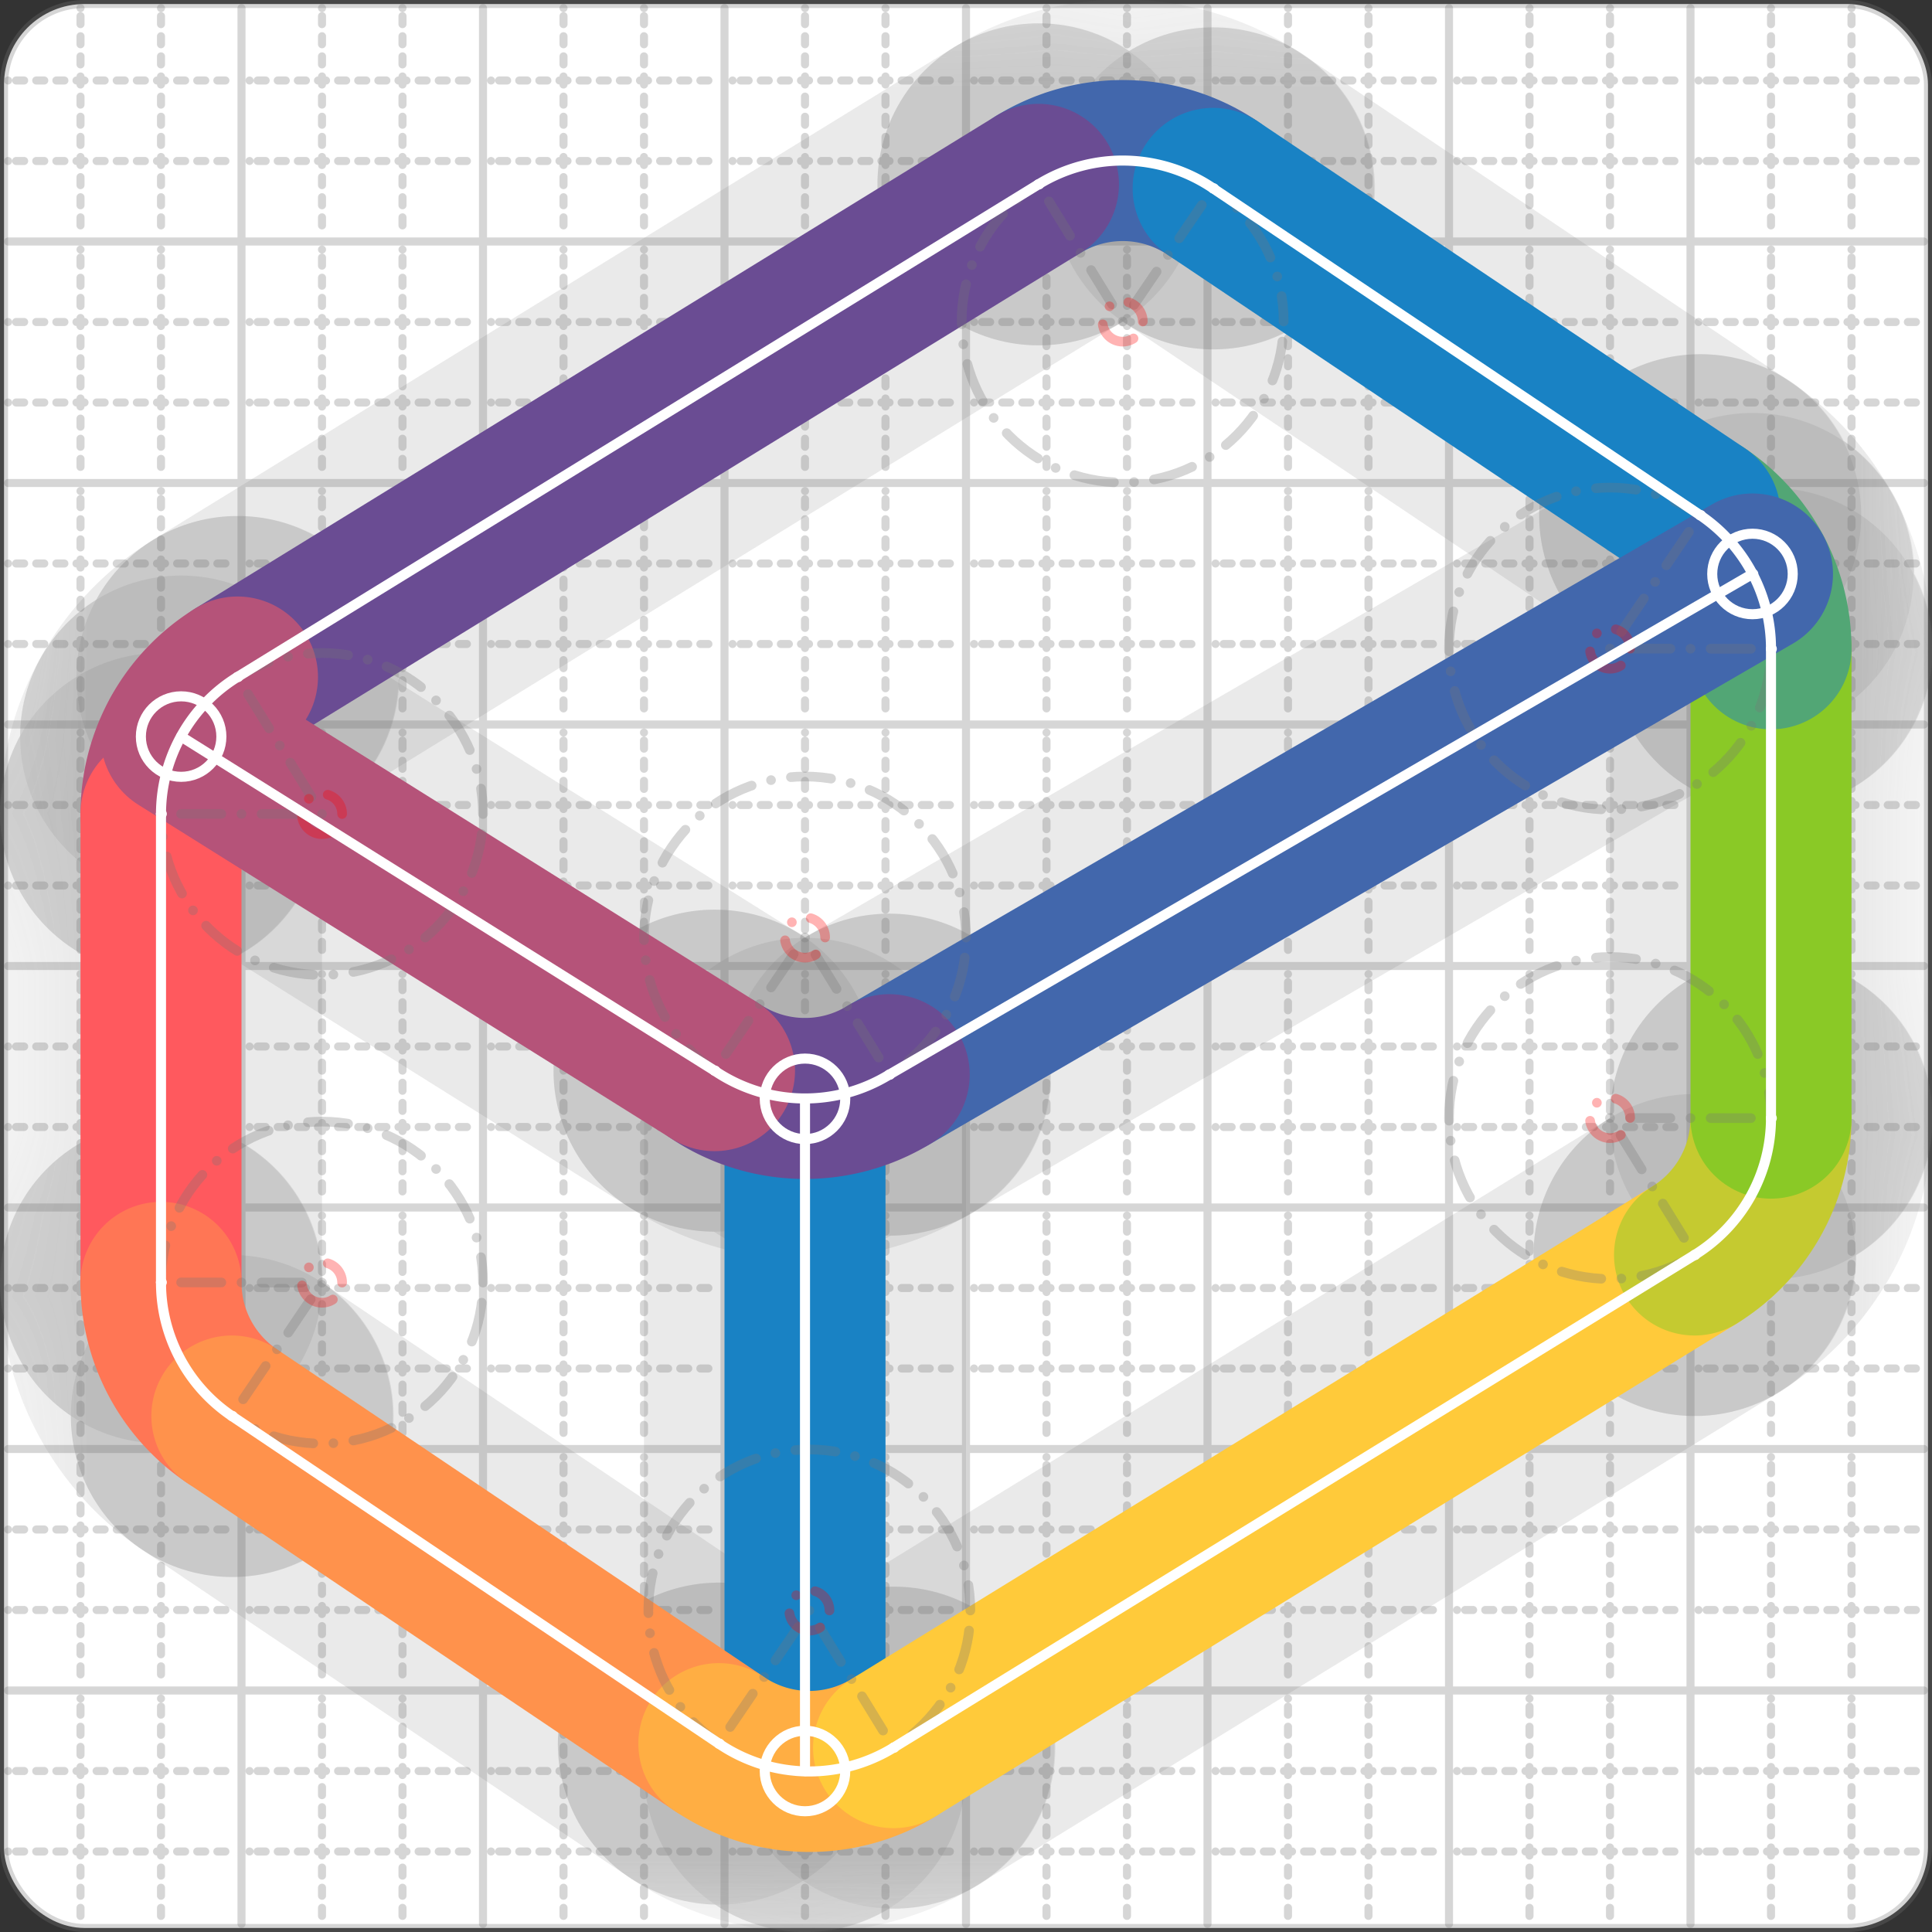 <svg xmlns="http://www.w3.org/2000/svg" width="24" height="24" viewBox="0 0 24 24" fill="none" stroke="currentColor" stroke-width="2" stroke-linecap="round" stroke-linejoin="round"><rect x="0" y="0" width="24" height="24" fill="#333333" stroke="none"/><style>
  @media screen and (prefers-color-scheme: light) {
    .svg-preview-grid-rect { fill: none }
  }
  @media screen and (prefers-color-scheme: dark) {
    .svg-preview-grid-rect { fill: none }
    .svg
    .svg-preview-grid-group,
    .svg-preview-radii-group,
    .svg-preview-shadow-mask-group,
    .svg-preview-shadow-group {
      stroke: #fff;
    }
  }
</style><g class="svg-preview-grid-group" stroke-linecap="butt" stroke-width="0.1" stroke="#777" stroke-opacity="0.3"><rect class="svg-preview-grid-rect" width="23.9" height="23.9" x="0.05" y="0.05" rx="1" fill="#fff"></rect><path stroke-dasharray="0 0.1 0.1 0.15 0.1 0.15 0.1 0.15 0.1 0.15 0.1 0.15 0.1 0.15 0.1 0.15 0.1 0.15 0.1 0.15 0.1 0.15 0.1 0.15 0 0.15" stroke-width="0.1" d="M0.1 1h23.8M1 0.1v23.8M0.1 2h23.8M2 0.1v23.8M0.1 4h23.8M4 0.1v23.8M0.1 5h23.8M5 0.1v23.8M0.1 7h23.8M7 0.1v23.8M0.1 8h23.8M8 0.1v23.8M0.1 10h23.8M10 0.1v23.8M0.1 11h23.8M11 0.1v23.8M0.1 13h23.8M13 0.1v23.8M0.1 14h23.8M14 0.1v23.8M0.1 16h23.8M16 0.1v23.8M0.1 17h23.8M17 0.1v23.8M0.1 19h23.8M19 0.1v23.8M0.1 20h23.8M20 0.1v23.8M0.1 22h23.8M22 0.1v23.8M0.1 23h23.8M23 0.1v23.8"></path><path d="M0.1 3h23.8M3 0.1v23.8M0.1 6h23.8M6 0.1v23.8M0.1 9h23.8M9 0.1v23.8M0.1 12h23.8M12 0.1v23.8M0.1 15h23.8M15 0.1v23.8M0.1 18h23.8M18 0.1v23.8M0.1 21h23.8M21 0.1v23.8"></path></g><g class="svg-preview-shadow-mask-group" stroke-width="4" stroke="#777" stroke-opacity="0.15"><mask id="svg-preview-shadow-mask-0" maskUnits="userSpaceOnUse" stroke-opacity="1" stroke-width="4" stroke="#000"><rect x="0" y="0" width="24" height="24" fill="#fff" stroke="none" rx="1"></rect><path d="M10 22h.01M10 13.65h.01"></path></mask><mask id="svg-preview-shadow-mask-1" maskUnits="userSpaceOnUse" stroke-opacity="1" stroke-width="4" stroke="#000"><rect x="0" y="0" width="24" height="24" fill="#fff" stroke="none" rx="1"></rect><path d="M15.07 2.34h.01M12.9 2.29h.01M2.95 8.41h.01M2 10.11h.01M2 15.93h.01M2.88 17.59h.01M8.93 21.66h.01M11.1 21.71h.01M21.05 15.59h.01M22 13.89h.01M22 8.06h.01M21.12 6.4h.01"></path></mask><mask id="svg-preview-shadow-mask-2" maskUnits="userSpaceOnUse" stroke-opacity="1" stroke-width="4" stroke="#000"><rect x="0" y="0" width="24" height="24" fill="#fff" stroke="none" rx="1"></rect><path d="M21.77 7.13h.01M11.046 13.35h.01M8.876 13.3h.01M2.25 9.15h.01"></path></mask></g><g class="svg-preview-shadow-group" stroke-width="4" stroke="#777" stroke-opacity="0.15"><path mask="url(#svg-preview-shadow-mask-0)" d="M 10 22 L 10 13.65"></path><path mask="url(#svg-preview-shadow-mask-1)" d="M 15.07 2.34 A2 2 0 0 0 12.9 2.29"></path><path mask="url(#svg-preview-shadow-mask-1)" d="M 12.9 2.29 L 2.95 8.41"></path><path mask="url(#svg-preview-shadow-mask-1)" d="M 2.95 8.41 A2 2 0 0 0 2 10.11"></path><path mask="url(#svg-preview-shadow-mask-1)" d="M 2 10.11 L 2 15.93"></path><path mask="url(#svg-preview-shadow-mask-1)" d="M 2 15.93 A2 2 0 0 0 2.88 17.59"></path><path mask="url(#svg-preview-shadow-mask-1)" d="M 2.88 17.59 L 8.93 21.66"></path><path mask="url(#svg-preview-shadow-mask-1)" d="M 8.93 21.66 A2 2 0 0 0 11.1 21.71"></path><path mask="url(#svg-preview-shadow-mask-1)" d="M 11.1 21.71 L 21.05 15.59"></path><path mask="url(#svg-preview-shadow-mask-1)" d="M 21.05 15.59 A2 2 0 0 0 22 13.89"></path><path mask="url(#svg-preview-shadow-mask-1)" d="M 22 13.89 L 22 8.06"></path><path mask="url(#svg-preview-shadow-mask-1)" d="M 22 8.06 A2 2 0 0 0 21.12 6.4"></path><path mask="url(#svg-preview-shadow-mask-1)" d="M 21.12 6.4 L 15.07 2.34"></path><path mask="url(#svg-preview-shadow-mask-2)" d="M 21.77 7.13 L 11.046 13.35"></path><path mask="url(#svg-preview-shadow-mask-2)" d="M 11.046 13.35 A2 2 0 0 1 8.876 13.3"></path><path mask="url(#svg-preview-shadow-mask-2)" d="M 8.876 13.3 L 2.25 9.15"></path><path d="M10 22h.01M10 13.65h.01M15.07 2.34h.01M12.9 2.29h.01M2.95 8.41h.01M2 10.11h.01M2 15.93h.01M2.88 17.59h.01M8.93 21.66h.01M11.1 21.71h.01M21.05 15.59h.01M22 13.89h.01M22 8.06h.01M21.12 6.4h.01M21.77 7.13h.01M11.046 13.35h.01M8.876 13.3h.01M2.25 9.15h.01"></path></g><g class="svg-preview-handles-group" stroke-width="0.12" stroke="#777" stroke-opacity="0.6"></g><g class="svg-preview-colored-path-group"><path d="M 10 22 L 10 13.65" stroke="#1982c4"></path><path d="M 15.07 2.34 A2 2 0 0 0 12.9 2.29" stroke="#4267AC"></path><path d="M 12.9 2.29 L 2.95 8.41" stroke="#6a4c93"></path><path d="M 2.95 8.41 A2 2 0 0 0 2 10.11" stroke="#B55379"></path><path d="M 2 10.11 L 2 15.93" stroke="#FF595E"></path><path d="M 2 15.93 A2 2 0 0 0 2.88 17.59" stroke="#FF7655"></path><path d="M 2.88 17.59 L 8.93 21.66" stroke="#ff924c"></path><path d="M 8.93 21.66 A2 2 0 0 0 11.1 21.71" stroke="#FFAE43"></path><path d="M 11.1 21.71 L 21.05 15.59" stroke="#ffca3a"></path><path d="M 21.05 15.59 A2 2 0 0 0 22 13.89" stroke="#C5CA30"></path><path d="M 22 13.89 L 22 8.06" stroke="#8ac926"></path><path d="M 22 8.06 A2 2 0 0 0 21.12 6.4" stroke="#52A675"></path><path d="M 21.12 6.4 L 15.07 2.34" stroke="#1982c4"></path><path d="M 21.77 7.13 L 11.046 13.35" stroke="#4267AC"></path><path d="M 11.046 13.35 A2 2 0 0 1 8.876 13.3" stroke="#6a4c93"></path><path d="M 8.876 13.3 L 2.25 9.15" stroke="#B55379"></path></g><g class="svg-preview-radii-group" stroke-width="0.12" stroke-dasharray="0 0.25 0.25" stroke="#777" stroke-opacity="0.3"><path d="M15.07 2.34 13.946 3.994 12.9 2.29"></path><circle cy="3.994" cx="13.946" r="0.25" stroke-dasharray="0" stroke="red"></circle><circle cy="3.994" cx="13.946" r="2"></circle><path d="M2.95 8.41 4 10.112 2 10.11"></path><circle cy="10.112" cx="4" r="0.25" stroke-dasharray="0" stroke="red"></circle><circle cy="10.112" cx="4" r="2"></circle><path d="M2 15.93 4 15.933 2.88 17.59"></path><circle cy="15.933" cx="4" r="0.25" stroke-dasharray="0" stroke="red"></circle><circle cy="15.933" cx="4" r="2"></circle><path d="M8.93 21.66 10.054 20.006 11.1 21.71"></path><circle cy="20.006" cx="10.054" r="0.25" stroke-dasharray="0" stroke="red"></circle><circle cy="20.006" cx="10.054" r="2"></circle><path d="M21.05 15.59 20 13.888 22 13.89"></path><circle cy="13.888" cx="20" r="0.25" stroke-dasharray="0" stroke="red"></circle><circle cy="13.888" cx="20" r="2"></circle><path d="M22 8.06 20 8.057 21.12 6.4"></path><circle cy="8.057" cx="20" r="0.25" stroke-dasharray="0" stroke="red"></circle><circle cy="8.057" cx="20" r="2"></circle><path d="M11.046 13.35 10 11.646 8.876 13.3"></path><circle cy="11.646" cx="10" r="0.25" stroke-dasharray="0" stroke="red"></circle><circle cy="11.646" cx="10" r="2"></circle></g><g class="svg-preview-control-path-marker-mask-group" stroke-width="1" stroke="#000"><mask id="svg-preview-control-path-marker-mask-0" maskUnits="userSpaceOnUse"><rect x="0" y="0" width="24" height="24" fill="#fff" stroke="none" rx="1"></rect><path d="M10 22h.01"></path><path d="M10 13.65h.01"></path></mask><mask id="svg-preview-control-path-marker-mask-1" maskUnits="userSpaceOnUse"><rect x="0" y="0" width="24" height="24" fill="#fff" stroke="none" rx="1"></rect><path d="M15.07 2.34h.01"></path><path d="M12.9 2.29h.01"></path></mask><mask id="svg-preview-control-path-marker-mask-2" maskUnits="userSpaceOnUse"><rect x="0" y="0" width="24" height="24" fill="#fff" stroke="none" rx="1"></rect><path d="M12.9 2.29h.01"></path><path d="M2.95 8.41h.01"></path></mask><mask id="svg-preview-control-path-marker-mask-3" maskUnits="userSpaceOnUse"><rect x="0" y="0" width="24" height="24" fill="#fff" stroke="none" rx="1"></rect><path d="M2.95 8.41h.01"></path><path d="M2 10.11h.01"></path></mask><mask id="svg-preview-control-path-marker-mask-4" maskUnits="userSpaceOnUse"><rect x="0" y="0" width="24" height="24" fill="#fff" stroke="none" rx="1"></rect><path d="M2 10.11h.01"></path><path d="M2 15.93h.01"></path></mask><mask id="svg-preview-control-path-marker-mask-5" maskUnits="userSpaceOnUse"><rect x="0" y="0" width="24" height="24" fill="#fff" stroke="none" rx="1"></rect><path d="M2 15.93h.01"></path><path d="M2.88 17.59h.01"></path></mask><mask id="svg-preview-control-path-marker-mask-6" maskUnits="userSpaceOnUse"><rect x="0" y="0" width="24" height="24" fill="#fff" stroke="none" rx="1"></rect><path d="M2.88 17.59h.01"></path><path d="M8.93 21.66h.01"></path></mask><mask id="svg-preview-control-path-marker-mask-7" maskUnits="userSpaceOnUse"><rect x="0" y="0" width="24" height="24" fill="#fff" stroke="none" rx="1"></rect><path d="M8.93 21.66h.01"></path><path d="M11.1 21.71h.01"></path></mask><mask id="svg-preview-control-path-marker-mask-8" maskUnits="userSpaceOnUse"><rect x="0" y="0" width="24" height="24" fill="#fff" stroke="none" rx="1"></rect><path d="M11.1 21.71h.01"></path><path d="M21.05 15.59h.01"></path></mask><mask id="svg-preview-control-path-marker-mask-9" maskUnits="userSpaceOnUse"><rect x="0" y="0" width="24" height="24" fill="#fff" stroke="none" rx="1"></rect><path d="M21.05 15.59h.01"></path><path d="M22 13.89h.01"></path></mask><mask id="svg-preview-control-path-marker-mask-10" maskUnits="userSpaceOnUse"><rect x="0" y="0" width="24" height="24" fill="#fff" stroke="none" rx="1"></rect><path d="M22 13.89h.01"></path><path d="M22 8.06h.01"></path></mask><mask id="svg-preview-control-path-marker-mask-11" maskUnits="userSpaceOnUse"><rect x="0" y="0" width="24" height="24" fill="#fff" stroke="none" rx="1"></rect><path d="M22 8.06h.01"></path><path d="M21.12 6.4h.01"></path></mask><mask id="svg-preview-control-path-marker-mask-12" maskUnits="userSpaceOnUse"><rect x="0" y="0" width="24" height="24" fill="#fff" stroke="none" rx="1"></rect><path d="M21.12 6.4h.01"></path><path d="M15.07 2.34h.01"></path></mask><mask id="svg-preview-control-path-marker-mask-13" maskUnits="userSpaceOnUse"><rect x="0" y="0" width="24" height="24" fill="#fff" stroke="none" rx="1"></rect><path d="M21.77 7.13h.01"></path><path d="M11.046 13.35h.01"></path></mask><mask id="svg-preview-control-path-marker-mask-14" maskUnits="userSpaceOnUse"><rect x="0" y="0" width="24" height="24" fill="#fff" stroke="none" rx="1"></rect><path d="M11.046 13.35h.01"></path><path d="M8.876 13.3h.01"></path></mask><mask id="svg-preview-control-path-marker-mask-15" maskUnits="userSpaceOnUse"><rect x="0" y="0" width="24" height="24" fill="#fff" stroke="none" rx="1"></rect><path d="M8.876 13.3h.01"></path><path d="M2.25 9.15h.01"></path></mask></g><g class="svg-preview-control-path-group" stroke="#fff" stroke-width="0.125"><path mask="url(#svg-preview-control-path-marker-mask-0)" d="M 10 22 L 10 13.65"></path><path mask="url(#svg-preview-control-path-marker-mask-1)" d="M 15.07 2.34 A2 2 0 0 0 12.9 2.29"></path><path mask="url(#svg-preview-control-path-marker-mask-2)" d="M 12.9 2.29 L 2.95 8.41"></path><path mask="url(#svg-preview-control-path-marker-mask-3)" d="M 2.95 8.41 A2 2 0 0 0 2 10.11"></path><path mask="url(#svg-preview-control-path-marker-mask-4)" d="M 2 10.11 L 2 15.93"></path><path mask="url(#svg-preview-control-path-marker-mask-5)" d="M 2 15.93 A2 2 0 0 0 2.88 17.59"></path><path mask="url(#svg-preview-control-path-marker-mask-6)" d="M 2.88 17.59 L 8.93 21.66"></path><path mask="url(#svg-preview-control-path-marker-mask-7)" d="M 8.93 21.66 A2 2 0 0 0 11.1 21.71"></path><path mask="url(#svg-preview-control-path-marker-mask-8)" d="M 11.1 21.71 L 21.05 15.59"></path><path mask="url(#svg-preview-control-path-marker-mask-9)" d="M 21.05 15.59 A2 2 0 0 0 22 13.89"></path><path mask="url(#svg-preview-control-path-marker-mask-10)" d="M 22 13.89 L 22 8.06"></path><path mask="url(#svg-preview-control-path-marker-mask-11)" d="M 22 8.06 A2 2 0 0 0 21.12 6.4"></path><path mask="url(#svg-preview-control-path-marker-mask-12)" d="M 21.12 6.4 L 15.07 2.34"></path><path mask="url(#svg-preview-control-path-marker-mask-13)" d="M 21.77 7.13 L 11.046 13.35"></path><path mask="url(#svg-preview-control-path-marker-mask-14)" d="M 11.046 13.35 A2 2 0 0 1 8.876 13.3"></path><path mask="url(#svg-preview-control-path-marker-mask-15)" d="M 8.876 13.3 L 2.25 9.15"></path></g><g class="svg-preview-control-path-marker-group" stroke="#fff" stroke-width="0.125"><path d="M10 22h.01M10 13.65h.01M15.07 2.34h.01M12.9 2.29h.01M12.9 2.29h.01M2.95 8.41h.01M2.95 8.41h.01M2 10.11h.01M2 10.11h.01M2 15.93h.01M2 15.93h.01M2.88 17.59h.01M2.88 17.59h.01M8.93 21.66h.01M8.93 21.66h.01M11.1 21.71h.01M11.1 21.71h.01M21.05 15.59h.01M21.05 15.59h.01M22 13.89h.01M22 13.89h.01M22 8.06h.01M22 8.06h.01M21.12 6.4h.01M21.12 6.4h.01M15.07 2.34h.01M21.77 7.13h.01M11.046 13.35h.01M11.046 13.35h.01M8.876 13.3h.01M8.876 13.3h.01M2.25 9.15h.01"></path><circle cx="10" cy="22" r="0.5"></circle><circle cx="10" cy="13.65" r="0.5"></circle><circle cx="21.77" cy="7.13" r="0.5"></circle><circle cx="2.25" cy="9.15" r="0.5"></circle></g><g class="svg-preview-handles-group" stroke-width="0.12" stroke="#FFF" stroke-opacity="0.3"></g></svg>